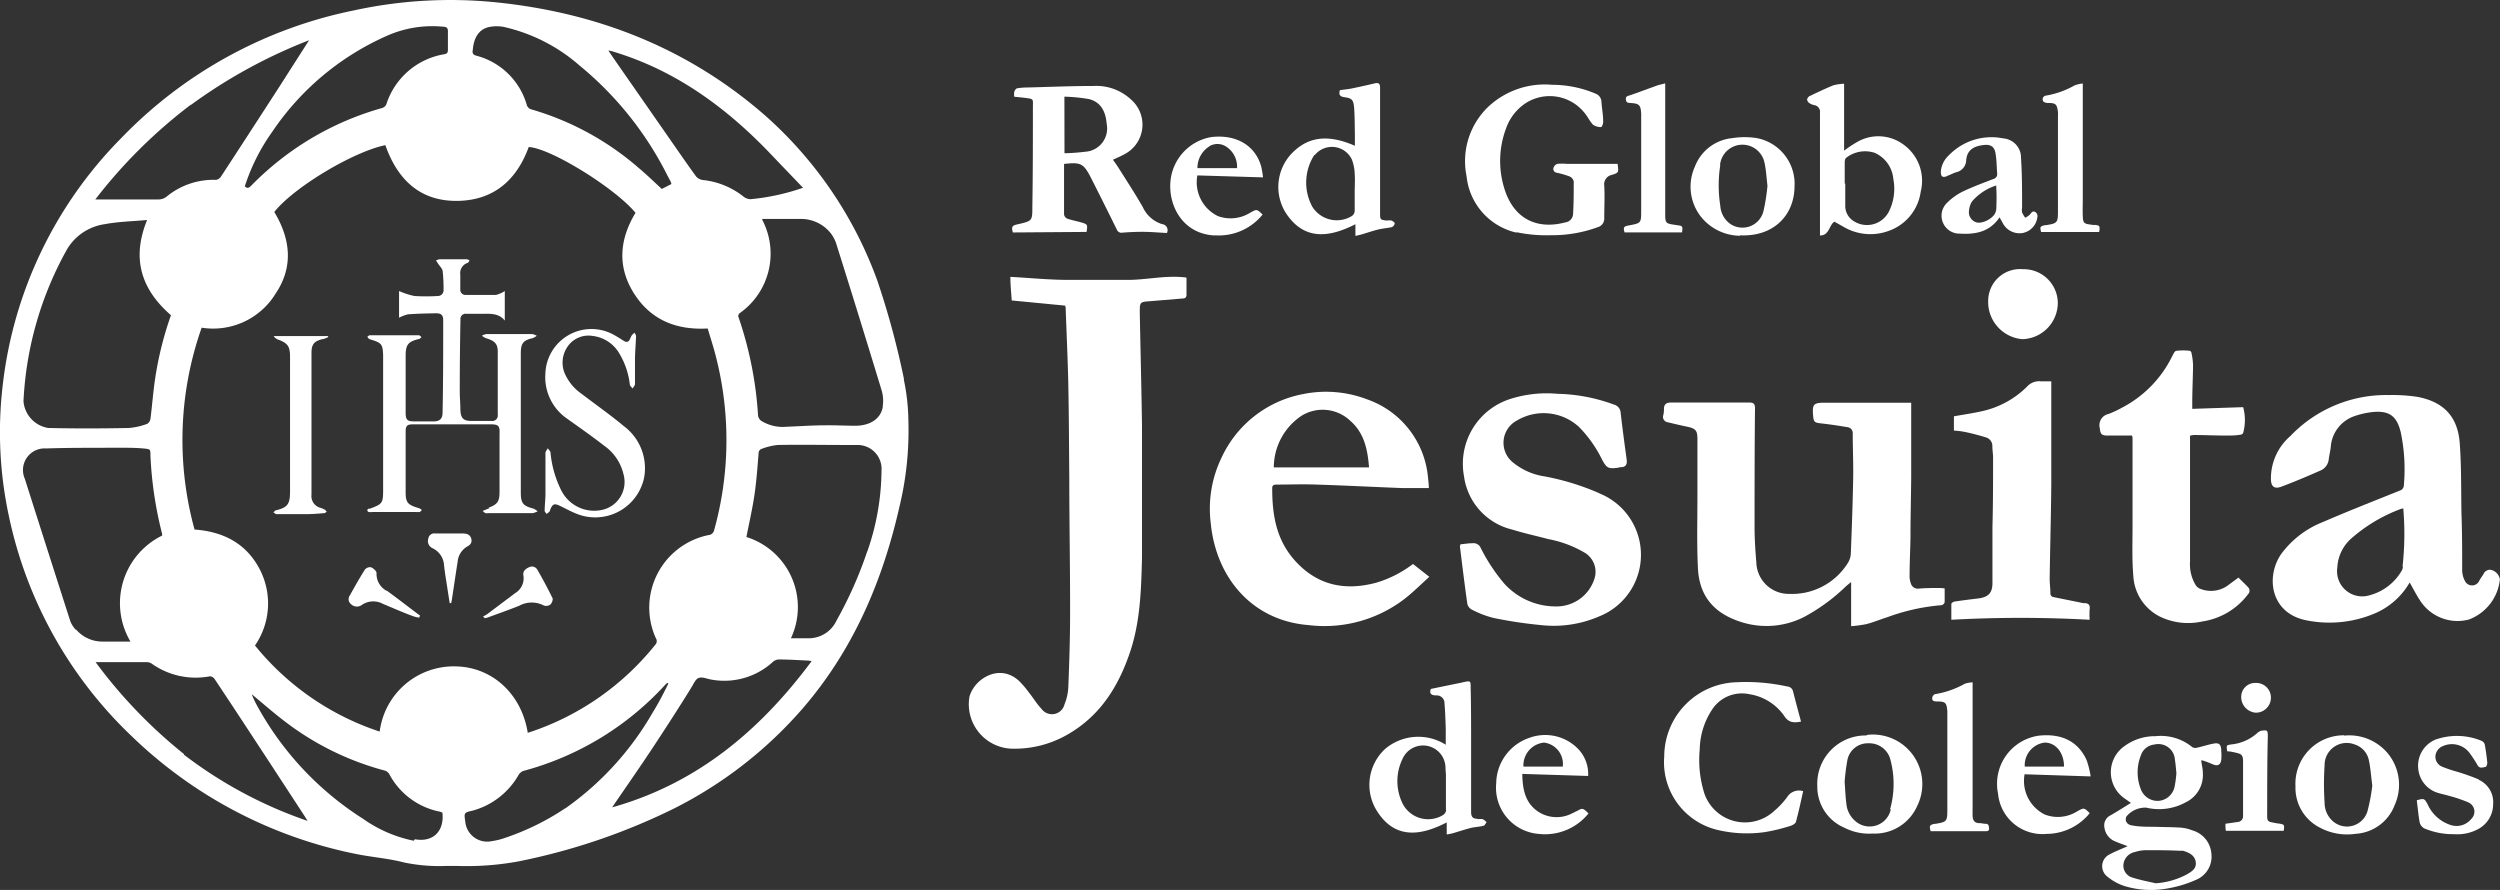 <svg xmlns="http://www.w3.org/2000/svg" viewBox="0 0 280.91 100"><rect x="0" y="0" width="280.91" height="100" fill="#333333" stroke="none"/><defs><style>.cls-1{fill:#fff;}</style></defs><g id="Layer_2" data-name="Layer 2"><g id="Layer_1-2" data-name="Layer 1"><path class="cls-1" d="M99.2,45.7c-.22,1.31-1.35,2.1-3,2.14-1.17,0-2.34-.07-3.51-.05-1.43,0-2.86.11-4.29.16a4.62,4.62,0,0,1-2.86-.66.93.93,0,0,1-.36-.57,41.87,41.87,0,0,0-2.17-11,.42.42,0,0,1,.16-.57,8.17,8.17,0,0,0,2.52-10.37,1,1,0,0,0-.07-.18H90a4.27,4.27,0,0,1,3.37,1.64A3.88,3.88,0,0,1,94,27.5q2.57,8.16,5.06,16.35a4.12,4.12,0,0,1,.12,1.85M97.45,61.94A45.52,45.52,0,0,1,94,69.72a3.45,3.45,0,0,1-3.21,2c-.63,0-1.25,0-1.92,0a8.25,8.25,0,0,0-5-11.38c.31-1.6.67-3.15.9-4.71s.33-3,.46-4.59c0-.32.11-.55.42-.63A7.09,7.09,0,0,1,87.38,50c2.53-.05,5.06,0,7.6,0,.47,0,.94,0,1.41,0a2.69,2.69,0,0,1,2.66,2.9,28.13,28.13,0,0,1-1.6,9.08M68.78,90.72c1.46-2.14,2.93-4.24,4.35-6.38s3-4.58,4.42-6.87l.08-.14c.28-.4.48-1,.87-1.15s.9.08,1.37.17a8.08,8.08,0,0,0,7-2,1.06,1.06,0,0,1,.63-.25c1.13,0,2.27.08,3.4.13l.3.06c-5.81,7.81-12.9,13.77-22.46,16.44m-5.24.1a28.45,28.45,0,0,1-7,3.4,7.43,7.43,0,0,1-1.22.28,2.47,2.47,0,0,1-3-2.2c-.15-1-.14-1,.81-1.22a8.52,8.52,0,0,0,5.17-4,1.07,1.07,0,0,1,.56-.47,33.19,33.19,0,0,0,15.94-9.69l.22-.21.12.09C74.57,77.89,74,79,73.34,80.06a33.65,33.65,0,0,1-9.8,10.76m-20.8-8.59a30.19,30.19,0,0,1-14.09-9.7A8.32,8.32,0,0,0,29.2,64c-1.5-2.91-4.06-4.26-7.34-4.5a37.93,37.93,0,0,1,.8-22.68A8.23,8.23,0,0,0,31,32.94c2-3,1.63-6.12-.18-9.12,2.18-2.76,8.84-6.76,12.48-7.51,1.37,3.89,3.93,6.36,8.22,6.26,4-.1,6.54-2.36,7.89-6.05,2.42.12,9.61,4.54,12,7.39-1.78,2.94-2.08,6-.21,9s4.73,4.2,8.32,4c.33,1.13.72,2.29,1,3.47a37.74,37.74,0,0,1-.27,19.17.69.69,0,0,1-.62.57,8.32,8.32,0,0,0-5.93,11.6.59.59,0,0,1-.08.74,30.28,30.28,0,0,1-13.88,9.74l-.44.14c-.68-4.3-3.91-7.34-8-7.46a8.39,8.39,0,0,0-8.65,7.44m3.85,12.15A14.93,14.93,0,0,1,40.79,92,34.81,34.81,0,0,1,28.73,79c-.15-.29-.28-.59-.45-1,1.36,1.13,2.63,2.25,4,3.27a31.85,31.85,0,0,0,10.9,5.3.92.92,0,0,1,.55.39,8.22,8.22,0,0,0,5.69,4.24l.29.1c.24,2.1-1.06,3.38-3.1,3M20.67,84.73A55.3,55.3,0,0,1,10.74,74.4l.61,0,5.13,0a1.12,1.12,0,0,1,.54.15,8.52,8.52,0,0,0,6.57,1.44.7.7,0,0,1,.54.33c2.1,3.15,4.17,6.32,6.25,9.49l3.78,5.79c.12.18.23.37.4.64a48.8,48.8,0,0,1-13.89-7.44m-12.12-14a3.09,3.09,0,0,1-.65-1Q5.32,61.76,2.79,53.8a2.43,2.43,0,0,1,2.38-3.41c2.74-.09,5.49-.07,8.23-.08.9,0,1.81,0,2.71.08s.77.13.8.91A43,43,0,0,0,18.22,60c0,.05,0,.1,0,.18a8.46,8.46,0,0,0-3.56,11.91h-3.2a3.88,3.88,0,0,1-2.94-1.39M2.64,45.06A38.72,38.72,0,0,1,7.54,28a5.89,5.89,0,0,1,4.22-2.81c1.53-.29,3.12-.32,4.77-.47-1.76,4.31-.69,7.77,2.68,10.7a38.41,38.41,0,0,0-1.81,7.34c-.2,1.41-.31,2.85-.49,4.27a.81.81,0,0,1-.36.59,7.57,7.57,0,0,1-2.07.47c-3,.06-6,.07-9.06,0a3.31,3.31,0,0,1-2.78-3m18.81-33.3A58.16,58.16,0,0,1,34.73,4.52L31.38,9.76q-3.27,5.06-6.56,10.1a.82.82,0,0,1-.55.35,8.29,8.29,0,0,0-5.57,1.9,1.46,1.46,0,0,1-.84.3c-2.34,0-4.68,0-7.15,0A56.8,56.8,0,0,1,21.45,11.76m21.9-7.68A12.55,12.55,0,0,1,49.78,3c.41,0,.58.16.55.6,0,.68,0,1.36,0,2,0,.31-.09.43-.39.49a8.25,8.25,0,0,0-6.53,5.63.76.76,0,0,1-.45.41,33,33,0,0,0-14.7,8.7c-.23.23-.44.43-.75.1a22.18,22.18,0,0,1,3.06-6.09A30.25,30.25,0,0,1,43.35,4.08m9.77,1.61c.09-1.45.7-2.42,1.86-2.66a4.37,4.37,0,0,1,1.65,0,19.42,19.42,0,0,1,8.5,4.34A38,38,0,0,1,75,19.73l.39.74c0,.05,0,.1.07.2l-1.1.56c-.88-.81-1.73-1.64-2.64-2.4a31.88,31.88,0,0,0-11.95-6.52.75.75,0,0,1-.59-.56,8,8,0,0,0-5.65-5.49c-.35-.1-.45-.23-.43-.57m15.67.07c7.21,2.14,13,6.43,18.1,11.83,1.09,1.15,2.2,2.29,3.36,3.51a25.14,25.14,0,0,1-5.86,1.28,1.31,1.31,0,0,1-.79-.26A8.82,8.82,0,0,0,79,20.23a1.21,1.21,0,0,1-.78-.4c-.91-1.24-1.77-2.5-2.65-3.76l-6.7-9.63-.51-.76a2.24,2.24,0,0,1,.42.08m32.8,36.86a92.34,92.34,0,0,0-3-11.09A45.49,45.49,0,0,0,85.93,12.94C77.3,5.42,67.13,1.44,55.82.27a50.92,50.92,0,0,0-16.1.91,50.13,50.13,0,0,0-26.1,14.34A47,47,0,0,0,.31,43.25,44.86,44.86,0,0,0,1,58,47.67,47.67,0,0,0,14.89,82.81a50.54,50.54,0,0,0,24.89,13.1c1.86.4,3.78.52,5.62,1a19.31,19.31,0,0,0,4.72.39c.42,0,.84,0,1.26,0a31.82,31.82,0,0,0,6.87-.51,70.68,70.68,0,0,0,17.44-5.92A47.22,47.22,0,0,0,90.24,79.55C95.88,73,99.17,65.3,101.07,56.92a36.37,36.37,0,0,0,1-9.63,23.69,23.69,0,0,0-.52-4.67"/><path class="cls-1" d="M133.26,31.18c-2.26-.28-4.42.28-6.6.27s-4.36,0-6.55,0-4.35-.22-6.58-.34c0,1,.1,1.78.15,2.65l6,.58a1.1,1.1,0,0,1,.06.24c.1,2.88.24,5.75.3,8.63.07,3.5.08,7,.11,10.49,0,5.08.1,10.16.09,15.25,0,2.76-.09,5.52-.2,8.27a5.87,5.87,0,0,1-.43,1.93,1.45,1.45,0,0,1-2.59.49c-.52-.54-.9-1.2-1.37-1.78a10.64,10.64,0,0,0-1.15-1.35c-2.16-2-5-.29-5.57,1.78a5,5,0,0,0,4.62,5.83,11.9,11.9,0,0,0,6.6-1.7c3.55-2.1,5.56-5.38,6.83-9.16,1.15-3.43,1.25-7,1.34-10.61,0-2.06,0-4.13,0-6.19,0-2.88,0-5.76,0-8.64-.06-4.23-.17-8.46-.25-12.68,0-1.22,0-1.21,1.2-1.3l3.61-.3c.29,0,.44-.11.44-.44,0-.6,0-1.21,0-1.88"/><path class="cls-1" d="M208,65.42v4.94a14.43,14.43,0,0,0,1.71-.23c.81-.21,1.59-.54,2.39-.79A22.8,22.8,0,0,1,218.17,68c.12,0,.33-.22.34-.34,0-.5,0-1,0-1.54a4.37,4.37,0,0,0-.66-.05c-.75,0-1.5,0-2.25.07a.82.82,0,0,1-.9-.62,2.38,2.38,0,0,1-.13-.88c0-1.45.08-2.89.1-4.34,0-2.22.06-4.44.08-6.66,0-1.76,0-3.53,0-5.29v-3.1h-.66c-1.38,0-2.76,0-4.14,0-1.64,0-3.29,0-4.93,0-1.26,0-1.4.19-1.29,1.47.06.7.17.77.86.85,1,.11,2,.26,3,.43a.67.67,0,0,1,.59.73c0,1.66.08,3.32.05,5-.05,2.79-.15,5.58-.26,8.37a2.19,2.19,0,0,1-.32,1.13A7.4,7.4,0,0,1,201,66.73a3.63,3.63,0,0,1-3.65-3.53c-.11-1.27-.19-2.55-.2-3.82,0-4.49,0-9,.05-13.47,0-.48-.11-.68-.63-.68-2.93,0-5.87,0-8.81,0-.48,0-.8.17-.79.73a3.05,3.05,0,0,1-.07.67.61.61,0,0,0,.51.82c.71.17,1.42.34,2.14.49.95.2,1.17.4,1.18,1.34,0,2.15,0,4.3,0,6.45,0,2.72-.08,5.45.06,8.17.17,3.16,1.88,5.13,5.11,6.07a9.3,9.3,0,0,0,6.84-.66,21,21,0,0,0,4.71-3.46l.52-.43"/><path class="cls-1" d="M270,63.65a1,1,0,0,1-.15.5,5.93,5.93,0,0,1-4,2.83,2.83,2.83,0,0,1-3.22-3.22,4.65,4.65,0,0,1,1.61-3.29,17.88,17.88,0,0,1,5.54-3.29l.26-.06a33.08,33.08,0,0,1-.08,6.53m7.35,6a5.41,5.41,0,0,0,3.59-4.55,1.33,1.33,0,0,0-1-1.07.78.78,0,0,0-.84.47c-.16.27-.37.52-.5.8a.89.89,0,0,1-1.58,0,2.71,2.71,0,0,1-.32-1.14c0-2.15,0-4.3-.08-6.45-.05-2.62,0-5.24-.19-7.85-.2-3-1.77-4.69-4.72-5.26a18.9,18.9,0,0,0-3.28-.21A14.87,14.87,0,0,0,257.35,49a6.29,6.29,0,0,0-2.18,4.81c0,.85.38,1.17,1.16.88,1.5-.56,3-1.2,4.45-1.84a1.53,1.53,0,0,0,.89-1.27c.06-.43.16-.86.22-1.29a3.94,3.94,0,0,1,2.69-3.54,9.29,9.29,0,0,1,2.09-.46c1.82-.15,2.64.47,3.08,2.25a20.07,20.07,0,0,1,.36,5.94.65.65,0,0,1-.5.66c-2.87,1.16-5.75,2.28-8.58,3.51a10.65,10.65,0,0,0-4.72,3.62c-1.77,2.6-1.15,6.68,2.89,7.44a13.06,13.06,0,0,0,7.56-.75,8.23,8.23,0,0,0,4-3.51c.41.71.76,1.42,1.19,2.06a5,5,0,0,0,5.39,2.12"/><path class="cls-1" d="M146.24,46.72a4.51,4.51,0,0,1,5.48.56c1.55,1.35,1.95,3.18,2.11,5.24h-10.7a7,7,0,0,1,3.11-5.8m14.41,18.13-1.88-1.48a12.85,12.85,0,0,1-4.08,2.09c-3.26.89-6.25.45-8.74-2s-3-5.39-3-8.6c0-.37.21-.41.51-.41,1.5,0,3-.06,4.51,0,3.19.1,6.39.27,9.58.39,1,0,2,0,3,0,0-.44-.06-.85-.1-1.26a10.26,10.26,0,0,0-6.9-8.73,12.91,12.91,0,0,0-7.18-.56,12.67,12.67,0,0,0-9.11,7.13,13.17,13.17,0,0,0-1.21,7.41c.59,6,4.58,10.91,11,11.41a14.78,14.78,0,0,0,10.71-2.9c1-.77,1.87-1.65,2.84-2.52"/><path class="cls-1" d="M179.7,55.42a28.15,28.15,0,0,0-6.14-1.89A7.3,7.3,0,0,1,170.05,52a2.83,2.83,0,0,1,.38-4.74,5.87,5.87,0,0,1,7,.72,14.14,14.14,0,0,1,2.61,3.71c.5.92.7,1,1.75.87a2.09,2.09,0,0,1,.36-.07c.54,0,.7-.33.63-.84-.24-1.77-.48-3.53-.68-5.3a1,1,0,0,0-.75-.89A19.39,19.39,0,0,0,175,44.25a13.45,13.45,0,0,0-5.27.57,7.64,7.64,0,0,0-5.23,8.68,7.13,7.13,0,0,0,5.4,6c1.35.42,2.73.72,4.1,1.08a12.62,12.62,0,0,1,4.14,1.57,2.51,2.51,0,0,1,1.07,2.7,4.46,4.46,0,0,1-4.19,3.29,7.82,7.82,0,0,1-6-2.57,20.09,20.09,0,0,1-2.64-4,.87.87,0,0,0-.92-.53c-.45,0-.9.08-1.36.12,0,.12-.07.18-.06.22.27,2.17.53,4.33.84,6.49a1,1,0,0,0,.54.65,11.12,11.12,0,0,0,2.38.91,49.19,49.19,0,0,0,5.38.81,12.87,12.87,0,0,0,6.56-1,7.44,7.44,0,0,0-.1-13.83"/><path class="cls-1" d="M239.57,48.92c0,.12.05.19.05.25,0,3.32,0,6.64,0,10,0,1.85-.07,3.71.09,5.54a5.43,5.43,0,0,0,3,4.58,7.28,7.28,0,0,0,4.75.54,7.88,7.88,0,0,0,5.14-3.06.55.55,0,0,0,0-.79c-.34-.37-.71-.71-1.08-1.08l-1.23.91a3.24,3.24,0,0,1-3.14.32,1.1,1.1,0,0,1-.45-.41,4.52,4.52,0,0,1-.62-2.61q0-6.9,0-13.79a2.33,2.33,0,0,1,0-.36,2.31,2.31,0,0,1,.43-.08c1.18,0,2.37.06,3.55.06.58,0,1.15,0,1.72-.1a.37.37,0,0,0,.27-.19,5.49,5.49,0,0,0,0-2.9l-5.72.19c0-.29,0-.47,0-.66,0-1.43.08-2.86.09-4.3a8.14,8.14,0,0,0-.17-1.29c0-.1-.12-.26-.19-.27a6.35,6.35,0,0,0-1.51,0c-.21,0-.36.42-.51.68a12.89,12.89,0,0,1-5.59,5.7,11.49,11.49,0,0,1-1.51.71,1.29,1.29,0,0,0-1,1.59c.06.67.2.85.89.84h2.72"/><path class="cls-1" d="M234.17,67.78a3.89,3.89,0,0,1-.47-.09l-2.92-.59a.42.42,0,0,1-.39-.46c0-.55-.09-1.11-.08-1.67.05-3.51.15-7,.18-10.53,0-3,0-6.08,0-9.12V42.85c-.47,0-.8,0-1.13,0a1.84,1.84,0,0,0-1.61.61,10.32,10.32,0,0,1-4.94,2.72c-1.07.25-2.16.4-3.26.6v1.6a9.64,9.64,0,0,1,1.11.13,25.32,25.32,0,0,1,2.46.63,1,1,0,0,1,.75,1c0,.43.08.87.08,1.3,0,2.58,0,5.17-.07,7.75,0,2.12,0,4.23,0,6.34,0,1.13-.5,1.58-1.64,1.72-.86.1-1.73.21-2.59.34-.15,0-.39.18-.39.28,0,.57,0,1.14,0,1.77a141.34,141.34,0,0,1,15.54,0,8.77,8.77,0,0,1,0-1.16c.07-.45-.08-.69-.55-.71"/><path class="cls-1" d="M119.6,10.86a19.41,19.41,0,0,1,2.75.27c1.26.31,1.88,1.28,2,2.78a2.62,2.62,0,0,1-2.41,3.14,22.61,22.61,0,0,1-2.33.17Zm2.49,15.2c.13-.85.13-.86-.68-1.09-.5-.14-1-.23-1.51-.41a.63.63,0,0,1-.34-.47c0-1.45,0-2.9,0-4.35V18.42c1.87-.21,2.19-.06,3,1.51q1.48,2.92,2.93,5.86a.55.55,0,0,0,.64.35c.82-.06,1.64-.1,2.46-.09s1.7.09,2.53.13a.69.69,0,0,0-.55-1,3.52,3.52,0,0,1-2.16-1.91c-.84-1.47-1.77-2.89-2.67-4.32-.22-.35-.46-.69-.69-1,.44-.21.84-.37,1.22-.58a3.74,3.74,0,0,0,.8-6.2,5.71,5.71,0,0,0-4.18-1.51c-2.48,0-5,.11-7.43.17a7.24,7.24,0,0,0-1.15.09c-.14,0-.29.24-.34.39a1.58,1.58,0,0,0,0,.56l1,.1c1.26.17,1.09.06,1.09,1.16,0,3.69,0,7.38-.06,11.06,0,1.63,0,1.63-1.59,2-.7.14-.78.29-.6.93Z"/><path class="cls-1" d="M170.39,26.09a16.33,16.33,0,0,0,3.9.34,14.88,14.88,0,0,0,5.23-.9,1,1,0,0,0,.74-1.05c0-1.2.07-2.41,0-3.61a1.08,1.08,0,0,1,.86-1.22c.78-.24.77-.28.64-1.24h-5.71a6.12,6.12,0,0,0-1.05,0,.67.67,0,0,0-.42.39.42.42,0,0,0,.31.6,10.19,10.19,0,0,1,1.46.42.83.83,0,0,1,.48.56c0,1.21,0,2.41-.07,3.61a1,1,0,0,1-.88,1c-3,.79-5.49-.25-6.65-3.24a10.4,10.4,0,0,1,0-7.33,5.62,5.62,0,0,1,2.22-2.84A5,5,0,0,1,178,12.63c.38.43.63,1,1,1.39a1.62,1.62,0,0,0,.93.26,1,1,0,0,0,.21-.61c0-.76-.15-1.53-.2-2.29a1,1,0,0,0-.64-.85,12.44,12.44,0,0,0-4.88-1,9.3,9.3,0,0,0-7.1,2.38,8.46,8.46,0,0,0-2.53,7.89,7.25,7.25,0,0,0,5.61,6.34"/><path class="cls-1" d="M244.35,88.38a2,2,0,0,1-1.72,1.6,2,2,0,0,1-2.07-1.28,5.17,5.17,0,0,1,0-3.83,1.77,1.77,0,0,1,1.51-1.21,1.86,1.86,0,0,1,2.31,1.7c.08.46.11.94.17,1.52a13.56,13.56,0,0,1-.2,1.5m-4.5,7.37a4.3,4.3,0,0,1,1.23-.22c1.31,0,2.61,0,3.92.07a1.06,1.06,0,0,1,.31,0c.66.2,1.29.49,1.41,1.24s-.44,1.09-1,1.41a8.65,8.65,0,0,1-3.5,1c-.85-.2-1.73-.36-2.57-.63a1.4,1.4,0,0,1-1.06-1.4,1.6,1.6,0,0,1,1.23-1.47m8.75-12.17c-.58.13-1.14.31-1.72.44a.68.68,0,0,1-.53-.08,5.56,5.56,0,0,0-4.11-1.22,5.81,5.81,0,0,0-3.57,1.17,3.58,3.58,0,0,0,.18,5.89l.62.44c-.81.49-1.58,1-2.36,1.43a1.25,1.25,0,0,0-.62,1.33,1.94,1.94,0,0,0,1.28,1.59c.43.19.87.33,1.33.51-.69.32-1.36.56-2,.91a1.47,1.47,0,0,0-.29,2.5,5.86,5.86,0,0,0,1.94,1.07,10.21,10.21,0,0,0,4.72.29,13.4,13.4,0,0,0,3.34-1,2.81,2.81,0,0,0,1.7-2.93,2.94,2.94,0,0,0-2.12-2.61A4.63,4.63,0,0,0,245.1,93c-1-.07-2-.06-3.08-.1-.82,0-1.64,0-2.45-.15-.6-.08-.85-.55-.64-1a2.73,2.73,0,0,1,2.23-1,6.23,6.23,0,0,0,4.42-.59,3.4,3.4,0,0,0,1.94-3.32c0-.45-.12-.89-.19-1.4.2,0,.35.07.5.12s.55.21.83.33c.52.22.84.07.93-.5a5.44,5.44,0,0,0,0-1c0-.77-.27-1-1-.8"/><path class="cls-1" d="M200.8,89.58a8.86,8.86,0,0,1-1.42,1.52,4.83,4.83,0,0,1-7.86-1.91,12.5,12.5,0,0,1-.53-5,8.34,8.34,0,0,1,1.35-4.4A4,4,0,0,1,196.56,78a5.87,5.87,0,0,1,4,2.56c.46.63,1,.68,1.81.52-.31-1.16-.61-2.26-.89-3.37a.7.7,0,0,0-.64-.57,21.6,21.6,0,0,0-5.72-.48A8.36,8.36,0,0,0,187,85a7.82,7.82,0,0,0,5.81,8.21,14.29,14.29,0,0,0,5.41.3,20.12,20.12,0,0,0,2.93-.7c.25-.07.6-.27.65-.47.31-1.13.55-2.28.81-3.44a1.56,1.56,0,0,0-1.79.65"/><path class="cls-1" d="M162.5,91a.8.8,0,0,1-.32.56A3.22,3.22,0,0,1,157.47,90a5.68,5.68,0,0,1,.12-4.72,2.52,2.52,0,0,1,4.83.94c0,.32.05.63.05.94,0,.49,0,1,0,1.47h0c0,.78,0,1.57,0,2.35M166,92c-.52,0-.7-.23-.7-.77,0-2.56,0-5.12,0-7.69,0-2.09,0-4.18-.05-6.28,0-.74,0-.78-.76-.62l-.26.06-3.45.71c-.23.57.13.73.58.73a.87.87,0,0,1,.95.9c.08.94.11,1.88.14,2.82,0,.58,0,1.15,0,1.82a5.77,5.77,0,0,0-6.82.48,5.5,5.5,0,0,0-1,6.82c2,3.32,4.89,3,7.93,1.43v1.35a5.71,5.71,0,0,0,.67-.13c.67-.19,1.33-.42,2-.59.47-.12,1-.13,1.44-.25.15,0,.25-.26.37-.4a1.65,1.65,0,0,0-.42-.34,1.54,1.54,0,0,0-.57,0"/><path class="cls-1" d="M147.73,17.43a2.48,2.48,0,0,1,4.17.49,4.91,4.91,0,0,1,.32,1.62c.05.68,0,1.36,0,2h0c0,.74,0,1.47,0,2.2a.78.78,0,0,1-.3.52,3.24,3.24,0,0,1-4.48-1.06,5.71,5.71,0,0,1,.26-5.81m4.6,7.74v1.38c.28-.07.47-.1.66-.16.64-.18,1.26-.41,1.9-.56s1-.15,1.54-.27a.6.6,0,0,0,.32-.42c0-.09-.21-.26-.36-.32a2.64,2.64,0,0,0-.57,0c-.69-.08-.72-.11-.72-.8q0-7.07,0-14.14c0-.43-.16-.57-.57-.48-.87.21-1.74.4-2.61.58-.45.09-.91.13-1.33.19-.18.56.06.73.5.79.84.12,1,.28,1.09,1.11.08,1,.07,2.09.09,3.14,0,.39,0,.78,0,1.21-3.11-1.36-5.36-1-7.18.95a5.47,5.47,0,0,0-.59,6.58c2.05,3.15,4.88,2.8,7.88,1.26"/><path class="cls-1" d="M207.28,18.22c0-.17.06-.43.18-.5a3.45,3.45,0,0,1,3.18-.55,3.53,3.53,0,0,1,2.1,2.93,5.74,5.74,0,0,1-.47,3.62,2.76,2.76,0,0,1-4.05,1.08,2,2,0,0,1-.88-1.7c0-.82,0-1.65,0-2.47h-.06c0-.8,0-1.6,0-2.41m-3.95-6.62a1.37,1.37,0,0,0,.53.21.77.77,0,0,1,.64.87q0,5.7,0,11.38v2.4c1.07,0,1-1.15,1.62-1.55l1,.56a5.94,5.94,0,0,0,5,.51,5.46,5.46,0,0,0,3.7-4.45,5,5,0,0,0-1.86-5.23A4.75,4.75,0,0,0,208.6,16a13.47,13.47,0,0,0-1.39.93V9.41a5.32,5.32,0,0,0-1.22.18c-.9.37-1.78.79-2.66,1.21a.56.56,0,0,0-.28.4.61.61,0,0,0,.28.4"/><path class="cls-1" d="M266,91.21a2.4,2.4,0,0,1-3.94,1,2.75,2.75,0,0,1-.86-2,33.17,33.17,0,0,1,0-4.23,2.48,2.48,0,0,1,3.38-2.33,2.35,2.35,0,0,1,1.61,1.85c.18.84.23,1.72.37,2.77a20.52,20.52,0,0,1-.56,2.95m-2.59-8.6a5.44,5.44,0,0,0-5.48,5.75A5,5,0,0,0,260.68,93a6.47,6.47,0,0,0,4,.69,5,5,0,0,0,4.4-3.24,5.55,5.55,0,0,0-.77-5.79,5.64,5.64,0,0,0-4.94-2"/><path class="cls-1" d="M193.27,18.54a2.53,2.53,0,0,1,5-.24c.18.81.22,1.65.33,2.58a21.66,21.66,0,0,1-.44,2.8,2.43,2.43,0,0,1-3.86,1.39,2.71,2.71,0,0,1-1-1.94,14.72,14.72,0,0,1,0-4.59m2.22,7.9c3.74.19,6.09-2.24,6.12-5.46a5.23,5.23,0,0,0-4.23-5.46,8.75,8.75,0,0,0-2.75,0,5,5,0,0,0-4.21,3.19,5.47,5.47,0,0,0,.65,5.61,5.69,5.69,0,0,0,4.42,2.17"/><path class="cls-1" d="M212.46,90.93a2.43,2.43,0,0,1-4,1.32,2.9,2.9,0,0,1-1-2c-.1-.74-.12-1.5-.19-2.4a22.93,22.93,0,0,1,.3-2.39,2.33,2.33,0,0,1,2.4-1.94,2.44,2.44,0,0,1,2.46,1.9,10.52,10.52,0,0,1-.06,5.54m-2.67-8.32a5.43,5.43,0,0,0-5.5,5.7A5,5,0,0,0,207.23,93a6.08,6.08,0,0,0,3.19.66,5.2,5.2,0,0,0,5-3.09,5.56,5.56,0,0,0-5.59-8"/><path class="cls-1" d="M224.27,23.67c-.09.76-1.39,1.48-2.14,1.33a1.19,1.19,0,0,1-.88-1.36,2.28,2.28,0,0,1,.33-1,6,6,0,0,1,2.72-1.8,23.59,23.59,0,0,1,0,2.8m-5.55-3.86c.37-.12.7-.32,1.07-.43A1.42,1.42,0,0,0,220.93,18c.1-1.16.86-1.59,2-1.71.74-.08,1.16.18,1.29.91s.13,1.53.19,2.29a.56.56,0,0,1-.42.62c-1.17.45-2.36.89-3.48,1.43a6.64,6.64,0,0,0-1.73,1.25,2,2,0,0,0-.44,2.28,2,2,0,0,0,1.88,1.18c1.76.11,3.35-.19,4.46-1.83l.35.63a2.11,2.11,0,0,0,2.34,1.11,2.06,2.06,0,0,0,1.56-1.78.52.52,0,0,0-.09-.42c-.29-.33-.51-.21-.73.13a1.83,1.83,0,0,1-.55.37,3,3,0,0,1-.35-.59,1.8,1.8,0,0,1,0-.57c0-1.85,0-3.7-.12-5.55a2.16,2.16,0,0,0-2-2.2A6.66,6.66,0,0,0,219,17.43a2.81,2.81,0,0,0-.92,1.82c0,.57.14.73.66.56"/><path class="cls-1" d="M135.87,16.44a1.78,1.78,0,0,1,2,.1A2.68,2.68,0,0,1,139,18.89h-4.45a2.85,2.85,0,0,1,1.35-2.45m.58,10a6.34,6.34,0,0,0,5.39-2.33c-.66-.64-.65-.62-1.39-.21a4.17,4.17,0,0,1-3.61.39,4.22,4.22,0,0,1-2.33-4.58l7.38.22a12.26,12.26,0,0,0-.21-1.24c-.68-2.35-2.79-3.61-5.6-3.29a5.55,5.55,0,0,0-4.6,5.06c-.21,2.65,1.37,5.83,5,6"/><path class="cls-1" d="M229.75,83.44c1.24,0,2.18,1.14,2.17,2.7h-4.41a2.56,2.56,0,0,1,2.24-2.7m5.16,3.76a10.16,10.16,0,0,0-.45-1.79c-1-2.2-2.92-3-5.35-2.75a5.46,5.46,0,0,0-4.6,6.52,5,5,0,0,0,5.43,4.52,6.27,6.27,0,0,0,4.87-2.33c-.65-.64-.64-.62-1.4-.21a4.08,4.08,0,0,1-3.66.36A4.22,4.22,0,0,1,227.49,87l7.42.24"/><path class="cls-1" d="M173.5,83.44a2.42,2.42,0,0,1,2.1,2.7h-4.42a2.57,2.57,0,0,1,2.32-2.7m3.63,7.7a2.88,2.88,0,0,1-.46.24,3.77,3.77,0,0,1-4.06-.34c-1.28-1-1.53-2.45-1.56-4.08l7.4.23a4.06,4.06,0,0,0-1.09-3,5.15,5.15,0,0,0-5.55-1.27,5.47,5.47,0,0,0-3.69,5.1,5.2,5.2,0,0,0,4.77,5.68,6.27,6.27,0,0,0,5.6-2.3c-.66-.64-.66-.63-1.36-.23"/><path class="cls-1" d="M278.52,87.58a24.84,24.84,0,0,0-2.55-.9,14,14,0,0,1-1.58-.54,1.21,1.21,0,0,1-.74-1.12,1.32,1.32,0,0,1,.83-1.18,2.48,2.48,0,0,1,3,.75A15.07,15.07,0,0,1,278.4,86c.23.39.59.23.89.17.1,0,.21-.33.19-.5-.07-.67-.16-1.35-.28-2a.64.64,0,0,0-.32-.41,7.26,7.26,0,0,0-5.21-.16,3.18,3.18,0,0,0-1.94,3.34A3.13,3.13,0,0,0,274,89.11c.4.12.81.2,1.21.32a15.56,15.56,0,0,1,2.12.72A1.13,1.13,0,0,1,277.7,92a2.13,2.13,0,0,1-2.4.68,4.27,4.27,0,0,1-2.52-2.3c-.37-.68-.4-.68-1.22-.46.11.86.18,1.7.33,2.52a1.08,1.08,0,0,0,.51.64,8.22,8.22,0,0,0,3.36.65,4.91,4.91,0,0,0,2.73-.59,3.17,3.17,0,0,0,1.65-2.8,2.75,2.75,0,0,0-1.62-2.72"/><path class="cls-1" d="M189,26.11c.09-.71.07-.73-.58-.81l-.31-.05c-.9-.13-1-.2-1-1.12,0-1.12,0-2.24,0-3.35V9.37c-.42.11-.73.17-1,.27-1,.36-2,.74-3,1.08-.26.08-.45.11-.42.45s.2.39.48.4c1,.06,1.19.19,1.24,1.23a2.44,2.44,0,0,1,0,.27l0,10.59c0,1.41,0,1.41-1.38,1.67-.59.11-.65.21-.49.78Z"/><path class="cls-1" d="M223.14,92.57c-.24,0-.48-.08-.72-.08-.57,0-.76-.33-.77-.84s0-1,0-1.42q0-6.08,0-12.16v-1.4a3.15,3.15,0,0,0-.88.16A10.16,10.16,0,0,1,217.42,78a.52.52,0,0,0-.3.38c-.07.39.21.43.52.44,1,0,1.08.16,1.17,1.07,0,.2,0,.39,0,.58,0,3.51,0,7,0,10.54,0,1.29-.07,1.35-1.34,1.56h-.1c-.55.12-.61.23-.43.83h6.11c.24,0,.47,0,.45-.32s-.06-.52-.43-.52"/><path class="cls-1" d="M235.34,25.3l-.47-.07c-.71-.09-.81-.2-.84-.93s0-1.26,0-1.89c0-3.48,0-6.95,0-10.43V9.38a3.63,3.63,0,0,0-.93.22,9.83,9.83,0,0,1-3.19,1.14.42.42,0,0,0-.3.68.86.86,0,0,0,.52.15c.88,0,1,.16,1.11,1a5.65,5.65,0,0,1,0,.58c0,3.53,0,7.06,0,10.59,0,1.28-.07,1.36-1.34,1.56l-.1,0c-.56.12-.61.2-.45.77h6.52c.11-.7.08-.74-.56-.81"/><path class="cls-1" d="M227.31,30.25a3.58,3.58,0,0,0-3.91,3.53,4.2,4.2,0,0,0,3.82,4.33,4.09,4.09,0,0,0,4-4.21,3.83,3.83,0,0,0-3.95-3.65"/><path class="cls-1" d="M256,92.54l-.36-.07c-.89-.16-.9-.16-.89-1.06,0-2.9,0-5.8.07-8.7,0-.64-.05-.69-.69-.61a1.08,1.08,0,0,0-.52.29,5.1,5.1,0,0,1-2.83,1.25c-.63.09-.63.08-.52.78.3,0,.61.08.91.14.72.16.86.28.87,1,0,2,0,4.08,0,6.12a.64.64,0,0,1-.6.68l-1.38.2c0,.29,0,.55.05.79h6.5c.09-.7.09-.7-.57-.82"/><path class="cls-1" d="M251.83,78.31a1.77,1.77,0,0,0,1.64,1.77,1.69,1.69,0,0,0,1.7-1.75,1.65,1.65,0,0,0-1.73-1.59,1.56,1.56,0,0,0-1.61,1.57"/><path class="cls-1" d="M55,57.1l-.77.31c.17.14.24.23.32.25a1.53,1.53,0,0,0,.37,0c1.64,0,3.29,0,4.93,0a1.93,1.93,0,0,0,.56-.21,1.86,1.86,0,0,0-.47-.3c-1.18-.31-1.42-.6-1.42-1.83V39.7c0-1.14.27-1.46,1.35-1.71a1.82,1.82,0,0,0,.44-.26,1.65,1.65,0,0,0-.49-.19H54.63a1.57,1.57,0,0,0-.48.18,1.76,1.76,0,0,0,.42.27c1,.29,1.36.63,1.36,1.52,0,2.36,0,4.72,0,7.08a.62.62,0,0,1-.7.71c-.75,0-1.51,0-2.26,0-.91,0-1.2-.32-1.24-1.24,0-.7-.07-1.4-.07-2.1q0-4,.08-8.07a.58.58,0,0,1,.67-.63l1.73,0c.93,0,1.89-.1,2.58.76V32.7a3.12,3.12,0,0,1-1,.44c-1.12,0-2.24,0-3.36,0a.58.58,0,0,1-.64-.61c0-.56,0-1.12,0-1.68a1.2,1.2,0,0,1,.82-1.31c.09,0,.15-.19.22-.3a1.24,1.24,0,0,0-.36-.11c-1,0-2,0-3,0a1.33,1.33,0,0,0-.41.14l.24.36c.17.27.46.53.51.82a18.87,18.87,0,0,1,.1,2.13.64.64,0,0,1-.66.68,20.67,20.67,0,0,1-2.61,0,8.53,8.53,0,0,1-1.73-.56v3a4.37,4.37,0,0,1,1-.38c1.05-.08,2.1-.1,3.15-.12.58,0,.81.21.81.77,0,3.46,0,6.92-.07,10.38,0,.68-.3,1-1,1s-1.43,0-2.15,0-1-.1-1-.92c0-2.15,0-4.3,0-6.45,0-1.26.28-1.6,1.5-1.89.1,0,.19-.14.28-.21-.1-.08-.2-.21-.3-.21-1.84,0-3.67,0-5.51,0-.09,0-.18.11-.28.17a1.59,1.59,0,0,0,.2.24,1.06,1.06,0,0,0,.25.09c1.16.36,1.28.52,1.33,1.73V55c0,1.54-.06,1.63-1.5,2.16,0,0-.11,0-.15,0s-.14.13-.13.19a.27.27,0,0,0,.15.18,1.46,1.46,0,0,0,.42,0h4.93a1.43,1.43,0,0,0,.36,0c.09,0,.15-.11.23-.17s-.1-.17-.18-.21a2,2,0,0,0-.34-.12c-1-.32-1.25-.58-1.26-1.64,0-2.29,0-4.58,0-6.87,0-.69.17-.84.84-.84,2.9,0,5.8,0,8.71,0,.88,0,1.05.17,1,1.09l0,6.5c0,1.09-.23,1.4-1.25,1.79"/><path class="cls-1" d="M61.19,57.36c0,.13.14.26.22.39a2.69,2.69,0,0,0,.33-.26.85.85,0,0,0,.09-.24c.28-.64.46-.71,1.09-.41s1.3.68,2,.94a5.61,5.61,0,0,0,7.45-4.08,5.9,5.9,0,0,0-2.26-5.81c-1.53-1.27-3.16-2.42-4.75-3.63a5.47,5.47,0,0,1-1.76-2A3.15,3.15,0,0,1,63.74,39a2.84,2.84,0,0,1,2.87-1.25,4,4,0,0,1,3,2,8.72,8.72,0,0,1,1.16,3.45c0,.16.2.3.31.45.09-.16.26-.32.27-.49,0-.89,0-1.78,0-2.67h0c0-.9.09-1.81.12-2.72,0-.13-.11-.26-.17-.39-.1.1-.22.18-.3.28a2.86,2.86,0,0,0-.21.43c-.15.34-.37.42-.7.21s-.74-.47-1.12-.68A5.18,5.18,0,0,0,61.28,42a5.65,5.65,0,0,0,2.38,5C65.06,48,66.5,49,67.91,50.1a5.41,5.41,0,0,1,2.15,3.19,3.21,3.21,0,0,1-2.39,4,4.14,4.14,0,0,1-4.61-2.2,11.9,11.9,0,0,1-1.2-4.21c0-.18-.2-.34-.31-.51-.09.18-.26.35-.26.52,0,1.52,0,3,0,4.56,0,.63-.08,1.26-.09,1.89"/><path class="cls-1" d="M36.32,38.1a3.71,3.71,0,0,0,.55-.22l0-.12H30.75a1,1,0,0,0,.48.39c1.1.4,1.36.76,1.36,1.94v8.44c0,2.24,0,4.47,0,6.71,0,1.42-.29,1.78-1.57,2.1-.11,0-.2.15-.3.23.12.07.23.2.35.2,1.12,0,2.24,0,3.36,0,.68,0,1.36-.06,2-.11.1,0,.19-.1.28-.16a.88.88,0,0,0-.23-.24,2.86,2.86,0,0,0-.48-.2,1.36,1.36,0,0,1-1-1.47c0-5.31,0-10.63,0-15.94,0-1,.32-1.32,1.28-1.56"/><path class="cls-1" d="M43.43,66.38a2.15,2.15,0,0,1-1.12-2c0-.21-.36-.53-.62-.64A.76.76,0,0,0,41,64c-.59.94-1.14,1.91-1.68,2.89a.71.71,0,0,0,.13,1,.93.93,0,0,0,1.17.11A2.26,2.26,0,0,1,43,67.84c1.15.48,2.32,1,3.48,1.42a3.31,3.31,0,0,0,.64.14c0-.05,0-.11.07-.17s-.21-.21-.32-.3c-1.13-.85-2.25-1.72-3.39-2.55"/><path class="cls-1" d="M61.15,68.05a.78.78,0,0,0,.7-.13c.16-.16.32-.55.23-.72C61.55,66.13,61,65.08,60.37,64a.69.69,0,0,0-.92-.26c-.4.17-.72.45-.64.91a1.94,1.94,0,0,1-.93,2l-3.14,2.36a2.94,2.94,0,0,1-.46.25l.19.21a3.58,3.58,0,0,0,.35-.09c1.18-.44,2.36-.85,3.53-1.32a2.93,2.93,0,0,1,2.8,0"/><path class="cls-1" d="M52.18,59.94c-1.1,0-2.19,0-3.29,0a.67.67,0,0,0-.76.57.88.88,0,0,0,.43,1.07,2.27,2.27,0,0,1,1.34,2c.05.4.1.79.16,1.19.16,1,.31,2,.47,3h.16a3.86,3.86,0,0,0,.1-.49c.21-1.38.41-2.76.63-4.14a2.2,2.2,0,0,1,1.06-1.72c.34-.18.56-.4.49-.82a.74.74,0,0,0-.79-.63"/></g></g></svg>
